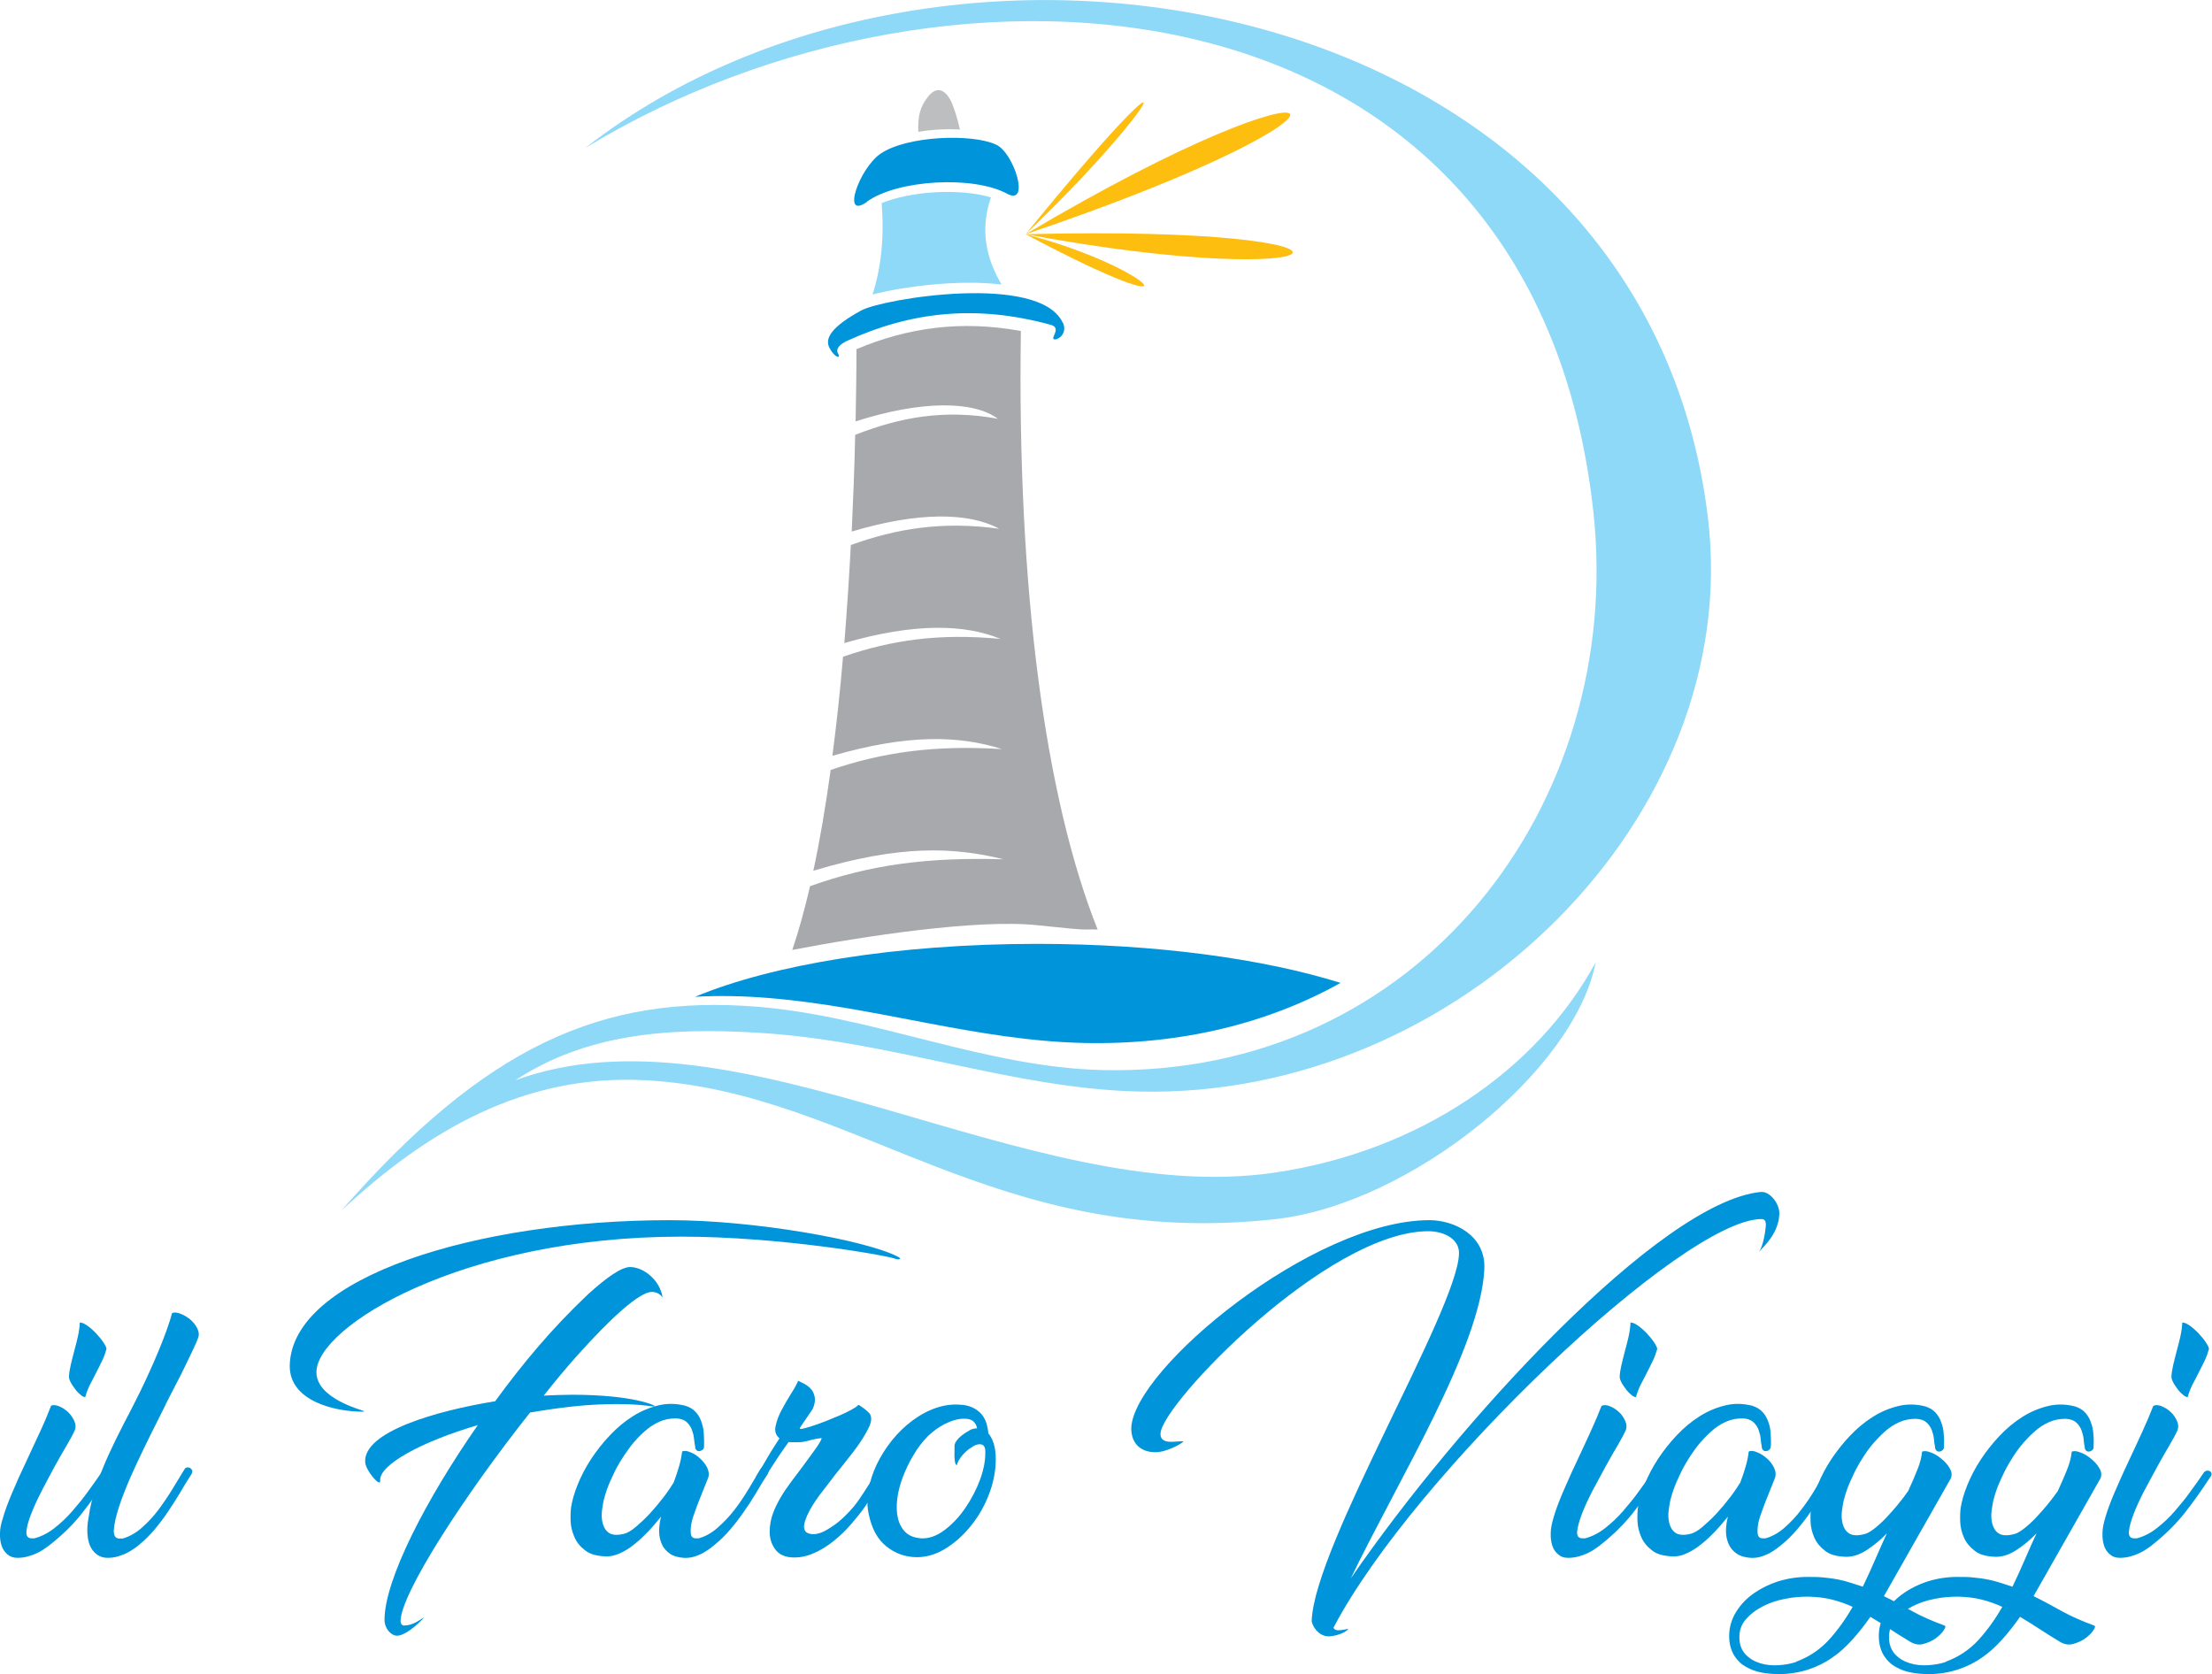 <?xml version="1.0" encoding="UTF-8"?>
<svg id="Layer_2" data-name="Layer 2" xmlns="http://www.w3.org/2000/svg" viewBox="0 0 101.99 77.19">
  <defs>
    <style>
      .cls-1 {
        fill: #0095da;
      }

      .cls-2 {
        fill: #a7a9ac;
      }

      .cls-3 {
        fill: #febe10;
      }

      .cls-4 {
        fill: #8ed8f8;
      }

      .cls-5 {
        fill: #bcbec0;
      }
    </style>
  </defs>
  <g id="Layer_1-2" data-name="Layer 1">
    <g>
      <path class="cls-5" d="m42.34,6.08c-.02-.71.06-1.15.48-1.66.5-.59.9-.06,1.06.31.11.25.28.78.38,1.24-.61-.03-1.29,0-1.92.11"/>
      <path class="cls-1" d="m49,14.88c-1.07-2.3-8.28-1.11-9.28-.57-1.38.75-1.7,1.29-1.48,1.72.25.49.54.5.41.29-.15-.24.09-.46.42-.61,2.9-1.32,5.9-1.69,9.39-.73.53.15-.12.68.19.67.18,0,.57-.3.36-.77m-9.04-5.58c1.42-1.02,4.91-1.21,6.46-.37,1.09.59.33-1.88-.5-2.26-1.11-.52-4.11-.41-5.32.41-1,.68-1.83,3.08-.64,2.23"/>
      <path class="cls-4" d="m40.65,9.36c.13,1.62-.03,3.01-.42,4.22,1.33-.35,3.94-.71,5.95-.46-.74-1.26-.99-2.56-.49-4.02-1.45-.42-3.65-.3-5.05.27"/>
      <path class="cls-2" d="m47.07,15.26c-.18,11.91,1.13,21.57,3.54,27.6-.89-.03-.02.09-2.79-.2s-8.01.51-11.29,1.14c.3-.88.57-1.87.82-2.94,2.78-.99,5.39-1.34,8.92-1.24-2.33-.57-4.78-.67-8.77.53.31-1.43.57-2.99.8-4.65,2.44-.83,4.81-1.15,7.9-.96-1.95-.62-4.3-.71-7.82.31.19-1.47.36-3,.49-4.57,2.24-.77,4.45-1.09,7.26-.82-1.64-.68-3.95-.75-7.2.19.12-1.49.22-3,.3-4.52,2.11-.76,4.22-1.11,6.84-.75-1.38-.75-3.7-.8-6.8.13.07-1.5.13-2.99.16-4.46,2.05-.8,4.09-1.2,6.58-.74-1.13-.84-3.54-.85-6.56.12.02-1.13.04-2.25.04-3.33,2.37-1,4.83-1.34,7.57-.84"/>
      <path class="cls-3" d="m47.29,10.8c14.94-8.88,17.54-5.93,0,0,17.71-.45,15.08,2.81,0,0,8.53,4.54,5.93,1.54,0,0,6.54-6.26,7.94-9.77,0,0"/>
      <path class="cls-4" d="m73.58,44.34c-.96,5.05-8.59,11.18-14.76,11.87-12.96,1.45-19.41-5.87-29.03-6.4-5.63-.31-10.12,2.34-14.06,6.02,6.64-7.6,12.03-9.99,19.19-9.41,5.37.43,10.52,2.8,15.92,2.92,14.63.33,24.07-12.32,22.63-25.71C70.74-1.6,43.82-3.43,26.99,6.82,43.67-6.21,75.81-.58,78.75,23.88c1.65,13.77-11.47,26.79-26.21,26.45-5.84-.13-11.41-2.34-17.56-2.71-4.25-.26-7.99.07-11.22,2.19,10.28-3.76,23.62,5.92,35,4.26,6.62-.97,12.11-4.69,14.83-9.73"/>
      <path class="cls-1" d="m47.81,43.52c5.49,0,10.46.69,14,1.8-3.31,1.85-7.33,2.87-11.84,2.77-4.94-.11-9.59-1.67-14.5-2.07-1.19-.1-2.32-.12-3.42-.06,3.54-1.48,9.28-2.44,15.77-2.44"/>
    </g>
    <g>
      <path class="cls-1" d="m2.35,64.82c.09-.05.22-.04.37.02.15.06.29.15.42.27.12.12.22.26.29.42.07.16.07.31,0,.46-.06.13-.17.34-.34.63-.17.29-.36.61-.56.98-.2.37-.4.74-.6,1.13-.2.39-.37.75-.49,1.07-.13.32-.2.59-.22.8-.02.21.05.32.22.33h.15c.33-.09.64-.25.93-.48.29-.23.56-.48.81-.77.25-.29.5-.59.72-.9.23-.31.44-.61.63-.89.04-.05.08-.07.14-.08.06,0,.1,0,.14.03.04.02.06.06.07.11,0,.05-.01.11-.07.17-.39.6-.79,1.16-1.2,1.68s-.9.99-1.46,1.43c-.07.06-.16.12-.26.19-.1.07-.22.14-.35.2-.13.06-.27.11-.42.15-.15.04-.31.06-.47.06-.19,0-.35-.06-.47-.17s-.21-.24-.26-.4-.08-.36-.07-.57c0-.21.05-.44.13-.68.09-.33.24-.73.43-1.18.19-.45.4-.92.63-1.4.22-.48.44-.95.65-1.4s.38-.86.51-1.2Zm1.34-3.84c.08,0,.19.04.33.14s.28.22.41.36.25.28.34.42c.09.14.14.24.14.3-.05.18-.11.35-.2.54-.09.18-.18.37-.28.56-.1.19-.19.38-.29.56-.09.19-.16.37-.21.56-.07,0-.16-.05-.24-.13-.09-.07-.17-.16-.24-.26-.07-.1-.14-.19-.19-.29-.05-.1-.08-.18-.08-.26,0-.16.04-.34.08-.54.05-.2.1-.42.16-.64.06-.22.12-.45.17-.67.05-.23.08-.44.09-.65Z"/>
      <path class="cls-1" d="m7.6,64.84c-.06.13-.19.37-.36.72-.18.35-.37.74-.59,1.19-.22.45-.43.91-.65,1.4-.21.49-.39.94-.52,1.35-.13.41-.21.75-.23,1.02-.02.27.06.41.24.42h.17c.31-.09.61-.26.88-.5.27-.24.53-.51.76-.82s.45-.63.65-.96c.2-.33.39-.64.56-.92.03-.05.07-.07.12-.08.05,0,.1,0,.14.03.04.03.07.06.09.11.02.05,0,.1-.03.17-.19.29-.37.58-.54.88-.18.3-.36.58-.55.86-.19.28-.39.55-.61.81s-.46.5-.72.71c-.06.06-.15.12-.25.19-.1.07-.22.14-.34.2-.12.06-.26.11-.4.15-.14.04-.3.06-.47.06-.19,0-.36-.06-.49-.16-.13-.1-.24-.23-.31-.4-.07-.17-.11-.36-.12-.58-.01-.22,0-.45.05-.69.07-.51.19-1.01.36-1.5s.36-.97.58-1.45c.22-.48.45-.95.7-1.43.25-.47.49-.95.73-1.43.16-.32.31-.65.46-.98.15-.33.29-.65.42-.97.13-.31.25-.62.35-.9s.19-.55.25-.79c.09-.05.22-.04.38.02.16.06.31.15.45.26.14.12.25.25.33.41.08.16.1.31.04.46-.04.11-.11.28-.22.51-.11.23-.23.48-.37.77-.14.29-.29.59-.46.91-.17.32-.32.63-.47.92Z"/>
    </g>
    <path class="cls-1" d="m31.42,57.02c-10.12,0-16.83,4.15-16.83,6.25,0,1.21,2.06,1.73,2.21,1.8,0,0-.02.02-.09.02-1.25,0-3.37-.48-3.35-2.12.07-4.09,8.63-6.71,17.52-6.71,3.94,0,9.04.93,10.49,1.67.28.13.04.17-.09.11-.47-.17-5.34-1.02-9.86-1.02Zm-2.38,1.4c.67,0,1.41.65,1.51,1.41-.13-.2-.33-.26-.5-.26-.56,0-1.88,1.19-3.46,2.96-.5.56-.99,1.15-1.52,1.82.46-.02.89-.04,1.3-.04,2.88,0,3.92.52,3.83.54-.09.02-.6-.11-1.73-.11-.54,0-1.23.02-2.06.11-.65.07-1.32.17-1.97.28-3.07,3.87-5.97,8.37-5.97,9.62,0,.11.06.2.15.2.39,0,.65-.2.95-.39-.32.37-.91.86-1.26.86-.28,0-.58-.33-.58-.73,0-1.86,1.93-5.58,4.3-8.98-2.59.76-4.58,1.84-4.5,2.57.02.32-.65-.45-.69-.84-.13-1.43,3.33-2.4,5.99-2.83,1.28-1.75,2.59-3.33,4.28-4.93.86-.78,1.54-1.26,1.95-1.26Z"/>
    <g>
      <path class="cls-1" d="m32.46,66.7c0,.06-.02.12-.07.15s-.1.06-.15.06c-.05,0-.1-.01-.13-.05-.04-.04-.06-.09-.06-.17-.02-.09-.03-.21-.05-.35-.01-.14-.05-.28-.1-.42-.05-.13-.13-.25-.24-.35s-.27-.16-.49-.17c-.26,0-.51.04-.76.15s-.48.26-.7.46c-.22.19-.43.42-.63.67-.19.26-.37.52-.53.79s-.29.55-.41.82c-.12.27-.21.53-.27.76-.05.16-.08.35-.11.57s-.02.43.03.62c.05.19.14.34.29.44.15.1.38.12.7.04.15-.04.33-.14.54-.32.21-.18.43-.38.65-.62.22-.24.42-.48.62-.74s.35-.49.47-.68c.1-.27.19-.53.26-.78.07-.25.11-.47.13-.65.09-.05.22-.04.38.03.16.06.31.16.44.28s.25.26.33.42.1.31.06.46c-.06.14-.12.31-.2.5-.08.19-.16.39-.24.6-.08.2-.15.41-.22.6-.07.2-.12.38-.14.54-.02.16-.02.29,0,.4.02.1.09.16.19.17h.17c.32-.09.61-.26.88-.5s.53-.51.77-.82c.24-.31.45-.63.65-.96.2-.33.38-.64.55-.92.03-.05.07-.07.12-.08.06,0,.1,0,.15.03.04.03.07.06.09.11s0,.1-.03.17c-.19.29-.37.58-.54.88-.18.3-.36.58-.56.86-.19.28-.4.55-.62.81s-.46.5-.72.71c-.06.06-.15.12-.24.19-.1.07-.21.14-.33.21-.12.06-.26.12-.4.16-.14.04-.3.06-.47.05-.26-.02-.47-.08-.63-.19-.16-.11-.29-.25-.37-.43-.08-.18-.13-.38-.13-.6s.03-.45.09-.68c-.19.23-.38.46-.59.68-.21.22-.42.42-.65.6-.22.18-.45.32-.68.42s-.46.15-.68.13c-.4-.02-.71-.11-.92-.29-.22-.17-.38-.37-.48-.61-.1-.23-.16-.47-.17-.72-.01-.25,0-.46.02-.63.05-.32.15-.68.31-1.07.16-.39.36-.78.61-1.16s.54-.75.87-1.1.68-.64,1.06-.88c.38-.24.77-.4,1.18-.5.41-.1.83-.09,1.25.02.19.06.34.15.45.27.12.12.21.27.27.44.06.17.11.36.12.56s.02.4.01.59Z"/>
      <path class="cls-1" d="m39.91,69.43c-.19.28-.42.56-.67.85-.25.29-.52.55-.81.78-.29.23-.59.42-.92.56-.32.14-.66.21-1,.19-.35-.02-.61-.15-.78-.39-.17-.24-.25-.52-.24-.83,0-.29.06-.56.15-.81s.21-.49.35-.73c.14-.24.3-.47.47-.7.17-.23.35-.47.54-.72.12-.17.24-.33.36-.49.12-.16.22-.31.31-.43.08-.12.14-.22.18-.3s.04-.11,0-.1c-.14.02-.26.04-.35.06-.1.02-.19.05-.27.07-.08.02-.17.04-.26.05s-.2.01-.33.01h-.14s-.09,0-.14-.01c-.21.3-.42.59-.61.89-.19.3-.38.58-.56.86-.03.05-.07.07-.12.08-.05,0-.1,0-.13-.03s-.06-.06-.08-.11,0-.11.04-.17c.19-.3.36-.58.52-.86s.34-.55.52-.83c-.17-.14-.23-.33-.18-.56.05-.24.14-.49.28-.75s.29-.52.44-.76c.16-.24.26-.44.32-.58.11.05.23.1.34.17.12.07.21.15.29.25.07.1.12.22.14.36.02.14-.01.32-.1.52l-.58.85c-.04.06,0,.07.1.06.1-.02.25-.06.43-.12.19-.06.39-.13.62-.22.23-.09.45-.18.66-.27.21-.09.4-.18.56-.27.16-.09.27-.16.31-.22.03,0,.07.02.12.06.05.04.11.08.17.12.06.05.11.09.16.14l.08.08c.09.14.09.32,0,.55-.1.23-.25.49-.45.79-.2.3-.45.61-.72.95-.28.34-.55.69-.82,1.05-.09.11-.19.24-.31.4-.11.15-.22.31-.32.47-.1.16-.19.32-.26.48-.07.16-.12.3-.14.43-.02.13,0,.23.06.31.06.08.18.12.35.13.12,0,.27-.03.44-.1.17-.08.35-.19.55-.33.19-.14.39-.31.58-.51.19-.19.37-.4.53-.63.19-.27.35-.53.51-.78.15-.25.28-.47.38-.65.04-.05.08-.07.13-.08.05,0,.1,0,.14.03.04.03.07.06.08.11.01.05,0,.1-.03.17-.16.24-.31.49-.45.74-.14.25-.29.49-.44.72Z"/>
      <path class="cls-1" d="m44.36,64.77c.22.03.41.08.56.17.15.08.28.19.37.31.09.12.16.26.2.4.04.15.07.3.08.44.17.2.27.47.32.81.06.52,0,1.07-.17,1.65-.18.58-.44,1.11-.79,1.59-.35.48-.75.88-1.22,1.19-.46.31-.94.47-1.43.47-.53,0-1-.17-1.4-.49-.41-.32-.68-.81-.82-1.47-.08-.35-.09-.73-.02-1.13.07-.4.2-.79.38-1.18.19-.39.42-.76.7-1.11.28-.35.6-.66.95-.92.35-.26.72-.46,1.11-.59s.79-.18,1.2-.13Zm-.24,2.8s-.06-.05-.08-.12c-.01-.07-.03-.15-.03-.24,0-.09-.01-.18,0-.29,0-.1,0-.19,0-.26,0-.08.05-.17.11-.25.06-.08.14-.16.22-.22s.16-.12.23-.16.13-.07.15-.09c.11-.06.22-.08.33-.08-.02-.13-.08-.24-.18-.33-.1-.09-.29-.13-.56-.11-.22.02-.47.1-.75.24s-.53.33-.77.55c-.25.26-.48.55-.67.88-.2.33-.36.67-.49,1.01-.13.34-.22.68-.26,1.01-.04.33-.03.63.03.89.06.26.18.48.35.65.18.17.42.26.72.28.36.02.72-.11,1.08-.38s.68-.61.96-1.02c.28-.41.51-.85.68-1.31.17-.47.25-.9.24-1.29,0-.19-.06-.31-.19-.33-.1-.02-.22,0-.34.07s-.24.15-.35.25-.21.21-.29.33c-.08.12-.13.23-.14.32Z"/>
    </g>
    <path class="cls-1" d="m61.49,75.02c-.02.06.06.15.22.15.19,0,.46-.07.46-.07-.11.19-.63.35-.91.35-.52,0-.8-.58-.78-.73.13-3.46,6.68-14.27,6.79-16.89.04-.73-.74-1.06-1.41-1.06-4.65,0-12.29,7.96-12.35,9.32-.02.22.11.39.47.39.24,0,.54-.04.58-.02,0,.07-.76.5-1.28.5-.78,0-1.13-.5-1.12-1.12.11-2.73,8.39-9.58,13.75-9.58,1.1,0,2.6.67,2.53,2.25-.17,3.63-4,9.78-6.16,14.27,4.95-7.2,14.25-17.35,18.9-17.82.43-.04.86.54.86.97,0,.89-.69,1.53-.95,1.8.13-.15.26-.58.32-1.13,0-.07.07-.39-.19-.39-3.61,0-16.01,11.76-19.72,18.81Z"/>
    <g>
      <path class="cls-1" d="m73.86,64.82c.09-.05.22-.04.37.02.15.06.29.15.42.27.13.12.22.26.29.42.07.16.07.31,0,.46-.06.13-.17.34-.34.63-.17.29-.36.61-.56.98s-.4.74-.61,1.13c-.2.39-.37.75-.49,1.07s-.2.59-.22.8.05.32.22.33h.15c.33-.09.64-.25.93-.48.29-.23.56-.48.81-.77.25-.29.5-.59.72-.9.23-.31.44-.61.63-.89.04-.05.08-.07.14-.08.06,0,.1,0,.14.03.04.02.06.06.07.11,0,.05-.01.11-.07.17-.39.6-.79,1.16-1.2,1.68-.41.51-.9.99-1.46,1.43-.07.06-.16.12-.26.19-.1.07-.22.14-.35.2-.13.06-.27.11-.42.15-.15.04-.31.06-.47.06-.2,0-.35-.06-.47-.17-.12-.1-.21-.24-.26-.4s-.08-.36-.07-.57c0-.21.05-.44.12-.68.09-.33.24-.73.43-1.18.2-.45.4-.92.63-1.4s.44-.95.65-1.4c.21-.46.38-.86.51-1.2Zm1.33-3.84c.08,0,.19.04.33.14.14.1.28.22.41.36s.25.28.34.42c.09.14.14.24.14.3-.05.18-.11.35-.2.54-.09.18-.18.37-.28.56s-.19.38-.29.56c-.09.19-.16.37-.21.56-.07,0-.16-.05-.24-.13-.09-.07-.17-.16-.24-.26-.07-.1-.14-.19-.19-.29-.05-.1-.08-.18-.08-.26,0-.16.04-.34.08-.54.05-.2.1-.42.16-.64.06-.22.12-.45.17-.67.05-.23.08-.44.09-.65Z"/>
      <path class="cls-1" d="m81.64,66.7c0,.06-.02.12-.07.15-.05.04-.09.06-.15.06-.05,0-.1-.01-.13-.05-.04-.04-.06-.09-.06-.17-.02-.09-.04-.21-.05-.35-.01-.14-.05-.28-.1-.42-.05-.13-.13-.25-.24-.35s-.27-.16-.49-.17c-.26,0-.51.04-.76.15s-.48.26-.7.46-.43.42-.63.67c-.2.26-.37.52-.53.79-.16.27-.29.55-.41.82-.12.27-.21.53-.27.76-.05.16-.08.35-.11.57-.03.22-.02.43.03.62.05.19.14.34.29.44s.38.12.7.04c.15-.04.33-.14.54-.32.21-.18.43-.38.65-.62.22-.24.42-.48.62-.74.2-.26.35-.49.47-.68.1-.27.19-.53.26-.78.07-.25.11-.47.13-.65.09-.05.22-.04.38.03.16.06.31.16.45.28.14.12.25.26.33.42.08.16.1.31.06.46-.06.14-.12.31-.2.5-.08.19-.16.39-.24.6-.08.2-.15.41-.22.6s-.12.38-.14.54c-.02.16-.02.29,0,.4.02.1.09.16.19.17h.17c.31-.09.61-.26.88-.5s.53-.51.76-.82c.24-.31.46-.63.65-.96.2-.33.38-.64.55-.92.03-.05.07-.07.13-.08.06,0,.1,0,.15.03s.07.06.09.11,0,.1-.03.17c-.19.29-.37.58-.54.88-.18.3-.36.58-.56.86-.19.28-.4.55-.62.81s-.46.5-.72.71c-.07.06-.15.12-.24.19-.1.07-.21.14-.33.21-.13.06-.26.12-.4.16-.14.04-.3.06-.47.05-.26-.02-.47-.08-.63-.19s-.29-.25-.37-.43c-.08-.18-.13-.38-.13-.6,0-.22.03-.45.09-.68-.19.23-.38.46-.59.68-.21.22-.42.42-.65.6-.22.18-.45.32-.68.42-.23.11-.46.15-.68.13-.4-.02-.71-.11-.92-.29-.22-.17-.38-.37-.48-.61-.1-.23-.16-.47-.17-.72s0-.46.02-.63c.05-.32.15-.68.31-1.07.16-.39.36-.78.61-1.16.25-.38.54-.75.87-1.1s.68-.64,1.06-.88c.38-.24.77-.4,1.18-.5.41-.1.83-.09,1.25.02.18.06.34.15.45.27.12.12.21.27.27.44.07.17.11.36.12.56s.02.4.01.59Z"/>
      <path class="cls-1" d="m86.87,73.6c.43.21.85.44,1.28.68.43.24.93.46,1.5.67.07.02.06.09-.03.22-.08.13-.21.25-.37.37-.16.12-.35.2-.56.26-.21.06-.42.02-.63-.11-.35-.21-.68-.42-.97-.61s-.58-.37-.85-.53c-.27.38-.54.73-.83,1.05s-.59.6-.93.83c-.34.24-.71.42-1.11.55-.4.13-.85.21-1.34.21-.27,0-.54-.02-.8-.07s-.5-.13-.72-.26c-.22-.12-.4-.29-.54-.51s-.22-.48-.24-.8c-.02-.41.07-.78.26-1.13.2-.35.46-.65.8-.9.34-.25.73-.45,1.18-.6.45-.14.9-.21,1.38-.21.29,0,.54,0,.77.03.23.02.44.05.64.09.2.04.39.09.57.15.18.06.37.12.56.18.2-.42.39-.83.57-1.25.18-.42.36-.82.54-1.21-.31.32-.63.58-.96.79s-.66.31-.99.29c-.4-.02-.71-.11-.92-.29-.22-.17-.38-.37-.48-.6-.1-.23-.16-.47-.17-.72-.01-.25,0-.46.02-.63.05-.32.15-.68.31-1.07.16-.39.36-.78.61-1.16.25-.38.54-.75.87-1.1s.68-.64,1.06-.88c.38-.24.77-.4,1.18-.5.41-.1.83-.09,1.25.02.18.06.34.15.45.27.12.13.21.27.27.45.07.17.11.36.12.56.02.2.02.4.01.59,0,.06-.02.12-.07.15-.05.04-.09.06-.15.06-.05,0-.1-.01-.13-.05-.04-.04-.06-.09-.06-.17-.02-.09-.04-.21-.05-.35-.01-.14-.05-.28-.1-.42-.05-.13-.13-.25-.24-.35s-.27-.16-.49-.17c-.26,0-.51.04-.76.15s-.48.26-.7.46-.43.42-.63.67c-.2.25-.37.52-.53.79-.16.27-.29.55-.41.82-.12.27-.21.53-.27.76-.05.16-.08.35-.11.57-.03.22-.02.43.03.62.05.19.14.34.29.44s.38.12.7.04c.13-.03.28-.11.46-.25.18-.14.36-.3.54-.49s.37-.4.55-.62c.18-.22.34-.43.48-.63.15-.32.29-.65.42-.97s.2-.6.22-.84c.09-.05.22-.04.4.03.17.06.34.16.49.29.16.13.29.27.38.43.1.16.12.32.06.47l-3.09,5.44Zm-4.06,3.02c.58-.21,1.08-.54,1.5-.99.41-.45.78-.96,1.11-1.54-.32-.15-.65-.26-.97-.34-.32-.08-.68-.12-1.07-.13-.33,0-.69.02-1.07.1-.38.07-.73.19-1.04.35s-.57.36-.78.6c-.2.24-.3.52-.29.85,0,.32.11.58.29.77s.41.32.67.4c.26.08.55.11.85.09.3-.02.57-.07.81-.15Z"/>
      <path class="cls-1" d="m93.77,73.6c.43.21.85.44,1.28.68.43.24.93.46,1.5.67.07.02.06.09-.03.22-.08.13-.21.25-.37.37-.16.12-.35.2-.56.26-.21.06-.42.02-.63-.11-.35-.21-.68-.42-.97-.61s-.58-.37-.85-.53c-.27.38-.54.73-.83,1.05s-.59.6-.93.83c-.34.24-.71.42-1.11.55-.4.13-.85.21-1.34.21-.27,0-.54-.02-.8-.07s-.5-.13-.72-.26c-.22-.12-.4-.29-.54-.51s-.22-.48-.24-.8c-.02-.41.07-.78.26-1.13.2-.35.46-.65.8-.9.34-.25.73-.45,1.18-.6.45-.14.9-.21,1.38-.21.29,0,.54,0,.77.03.23.02.44.05.64.09.2.04.39.09.57.15.18.06.37.12.56.18.2-.42.39-.83.57-1.25.18-.42.36-.82.54-1.21-.31.32-.63.58-.96.79s-.66.31-.99.29c-.4-.02-.71-.11-.92-.29-.22-.17-.38-.37-.48-.6-.1-.23-.16-.47-.17-.72-.01-.25,0-.46.02-.63.05-.32.15-.68.31-1.07.16-.39.36-.78.61-1.16.25-.38.54-.75.87-1.1s.68-.64,1.06-.88c.38-.24.77-.4,1.18-.5.41-.1.83-.09,1.25.02.18.06.34.15.45.27.12.13.21.27.27.45.07.17.11.36.12.56.02.2.02.4.01.59,0,.06-.02.12-.07.15-.05.04-.09.06-.15.06-.05,0-.1-.01-.13-.05-.04-.04-.06-.09-.06-.17-.02-.09-.04-.21-.05-.35-.01-.14-.05-.28-.1-.42-.05-.13-.13-.25-.24-.35s-.27-.16-.49-.17c-.26,0-.51.04-.76.15s-.48.26-.7.46-.43.42-.63.67c-.2.25-.37.52-.53.79-.16.27-.29.55-.41.82-.12.27-.21.53-.27.76-.05.16-.08.35-.11.57-.03.22-.02.43.03.62.05.19.14.34.29.44s.38.12.7.04c.13-.03.28-.11.46-.25.18-.14.36-.3.54-.49s.37-.4.55-.62c.18-.22.34-.43.48-.63.15-.32.29-.65.42-.97s.2-.6.22-.84c.09-.05.22-.04.4.03.17.06.34.16.49.29.16.13.29.27.38.43.1.16.12.32.06.47l-3.09,5.44Zm-4.06,3.02c.58-.21,1.08-.54,1.5-.99.41-.45.78-.96,1.11-1.54-.32-.15-.65-.26-.97-.34-.32-.08-.68-.12-1.07-.13-.33,0-.69.02-1.07.1-.38.07-.73.19-1.04.35s-.57.36-.78.6c-.2.24-.3.52-.29.85,0,.32.11.58.29.77s.41.32.67.4c.26.08.55.11.85.09.3-.02.57-.07.81-.15Z"/>
      <path class="cls-1" d="m99.3,64.82c.09-.05.22-.04.37.02.15.06.29.15.42.27.13.12.22.26.29.42.07.16.07.31,0,.46-.06.13-.17.34-.34.63-.17.29-.36.61-.56.98s-.4.74-.61,1.13c-.2.39-.37.75-.49,1.07s-.2.59-.22.8.05.32.22.33h.15c.33-.09.64-.25.93-.48.29-.23.56-.48.81-.77.25-.29.5-.59.72-.9.23-.31.44-.61.63-.89.04-.05.08-.07.14-.08.06,0,.1,0,.14.03.04.02.06.06.07.11,0,.05-.01.11-.07.17-.39.6-.79,1.16-1.2,1.68-.41.51-.9.99-1.46,1.43-.07.06-.16.12-.26.19-.1.07-.22.14-.35.2-.13.06-.27.11-.42.15-.15.04-.31.06-.47.06-.2,0-.35-.06-.47-.17-.12-.1-.21-.24-.26-.4s-.08-.36-.07-.57c0-.21.05-.44.12-.68.09-.33.24-.73.43-1.18.2-.45.4-.92.63-1.4s.44-.95.65-1.4c.21-.46.38-.86.51-1.2Zm1.33-3.84c.08,0,.19.04.33.14.14.1.28.22.41.36s.25.28.34.42c.09.14.14.24.14.3-.05.18-.11.35-.2.54-.09.18-.18.37-.28.56s-.19.38-.29.56c-.09.19-.16.37-.21.56-.07,0-.16-.05-.24-.13-.09-.07-.17-.16-.24-.26-.07-.1-.14-.19-.19-.29-.05-.1-.08-.18-.08-.26,0-.16.04-.34.08-.54.05-.2.1-.42.16-.64.06-.22.12-.45.17-.67.05-.23.08-.44.09-.65Z"/>
    </g>
  </g>
</svg>